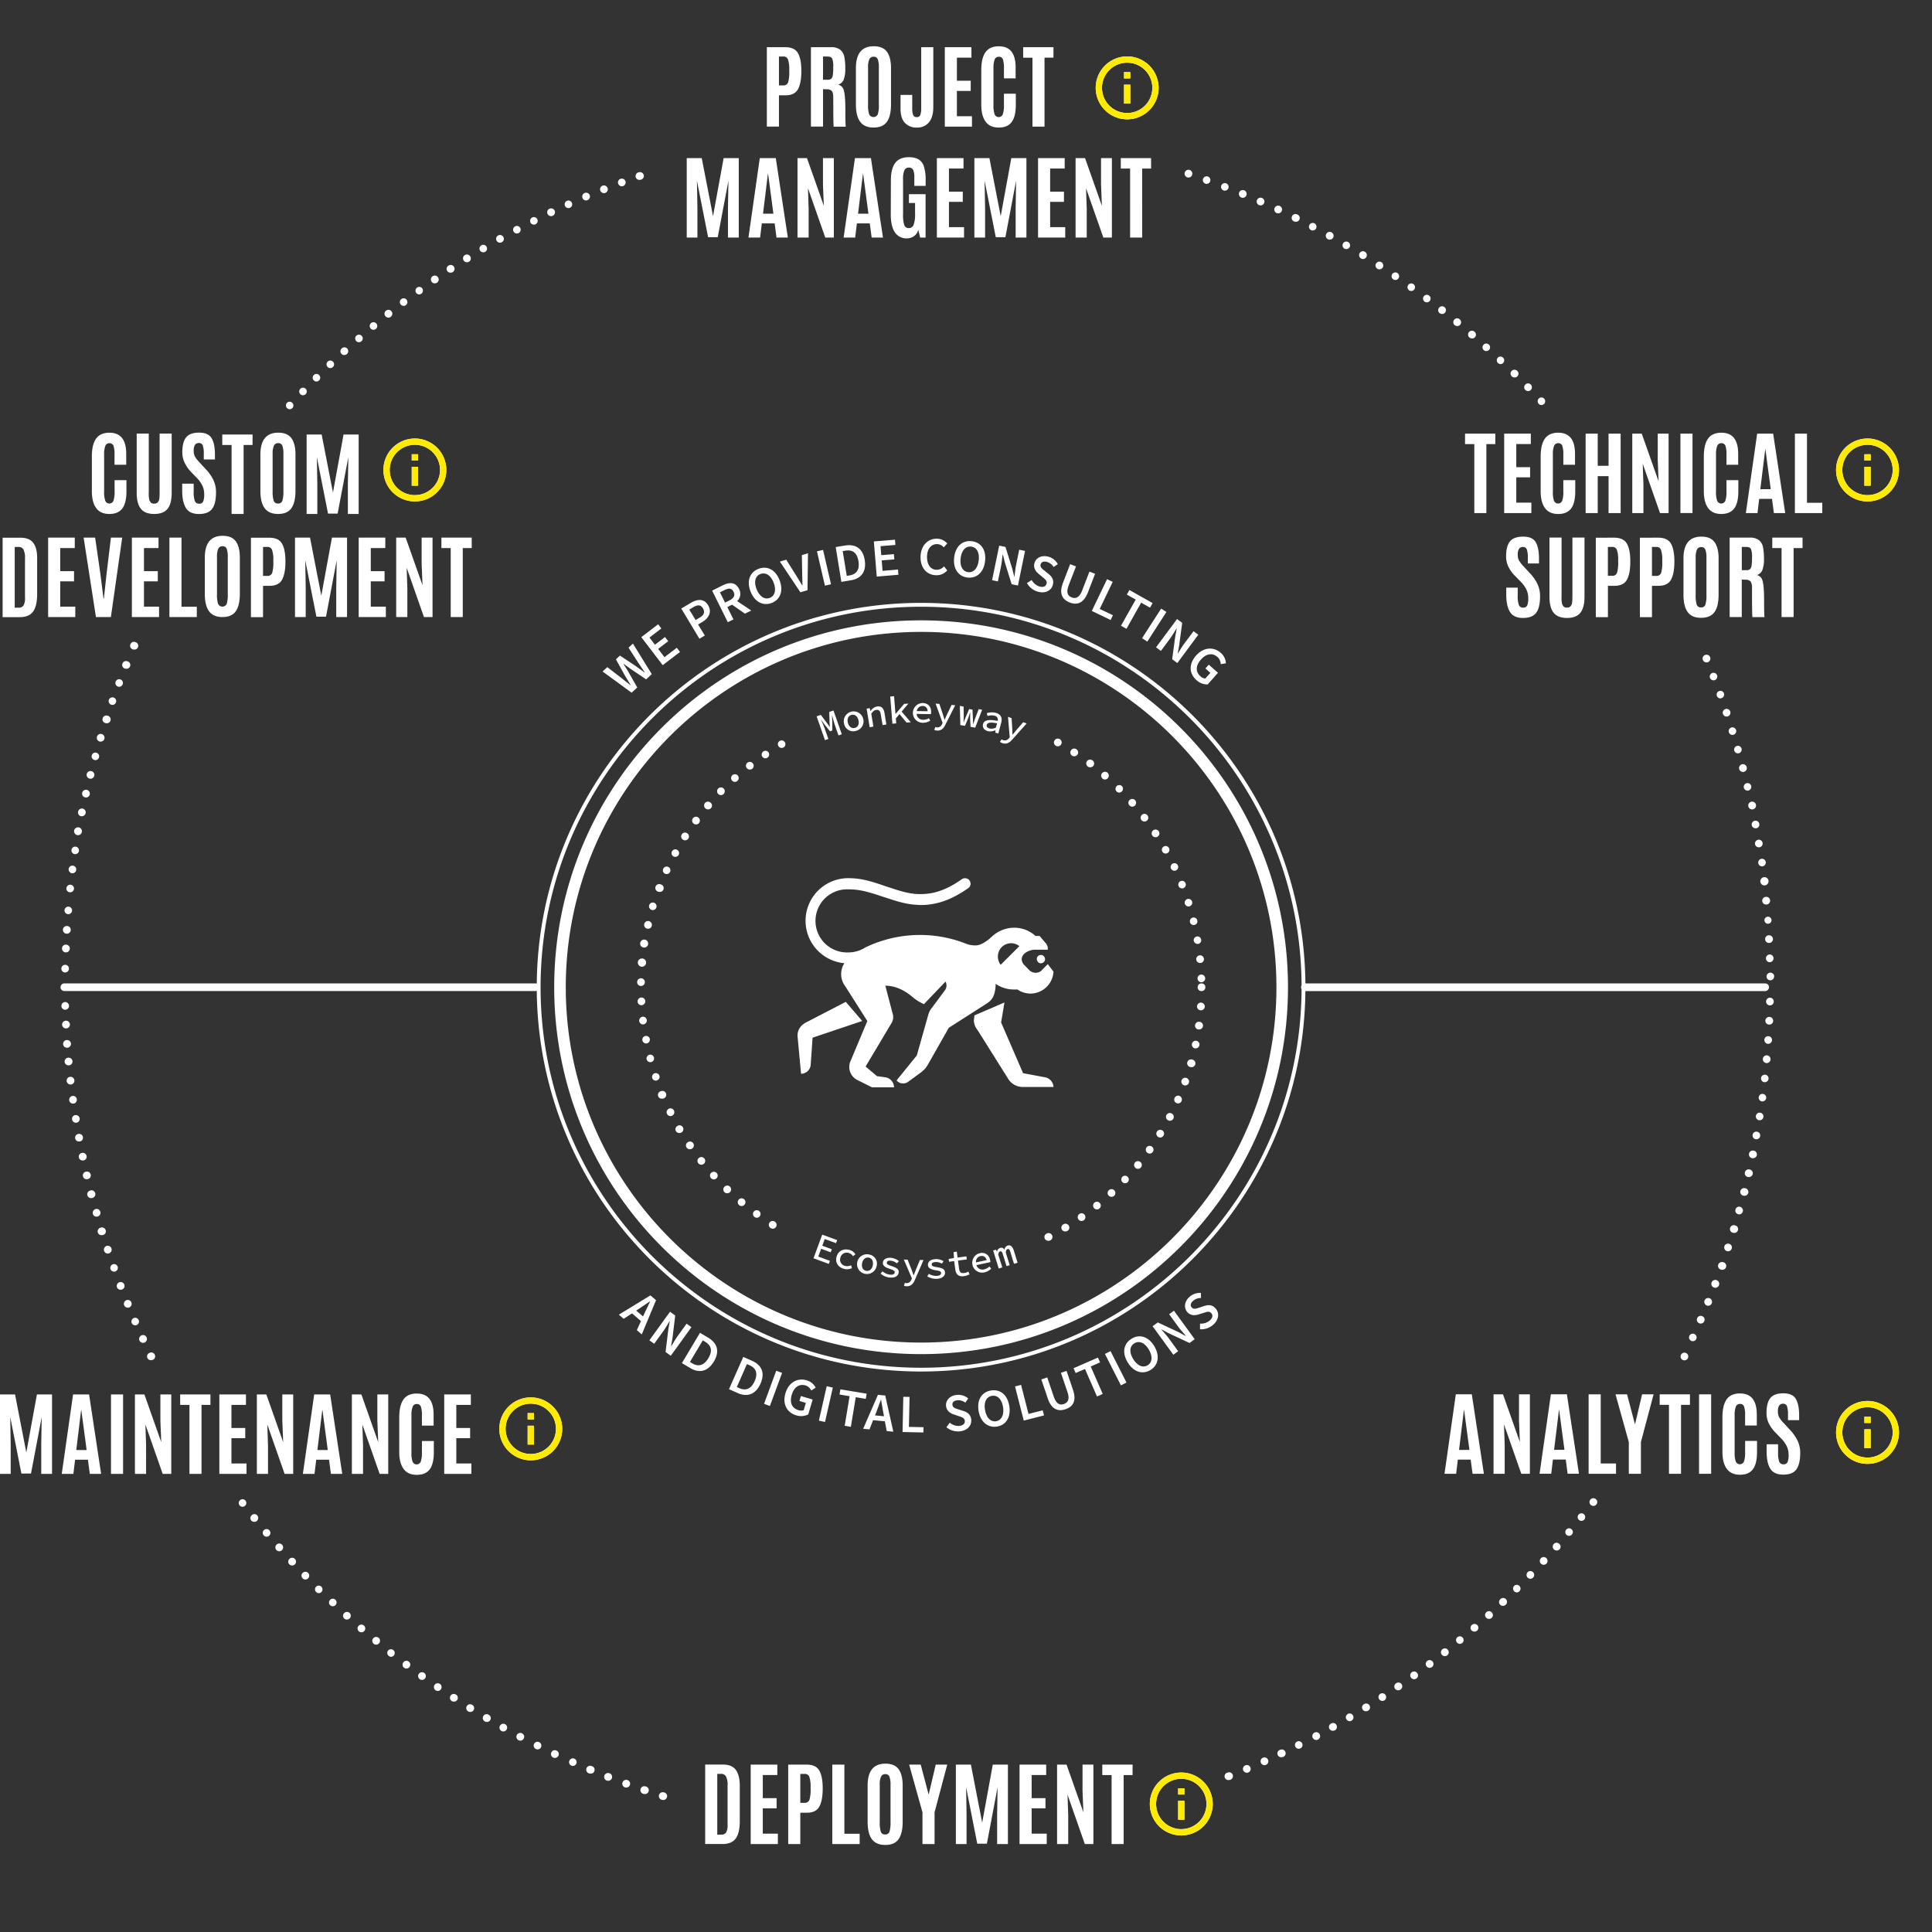 <svg xmlns="http://www.w3.org/2000/svg" viewBox="0 0 1024 1024" xmlns:xlink="http://www.w3.org/1999/xlink" xmlns:v="https://vecta.io/nano"><rect x="0" y="0" width="1024" height="1024" fill="#333333" stroke="none"/><defs><symbol id="A" ><g fill-rule="evenodd"><path d="M15,8.33h3.33v3.34H15ZM15,15h3.33V25H15ZM16.67,0A16.67,16.67,0,1,0,33.33,16.67,16.68,16.68,0,0,0,16.67,0Zm0,30A13.34,13.34,0,1,1,30,16.67,13.35,13.35,0,0,1,16.67,30Z" fill="#fff"/><path d="M15,8.33h3.33v3.34H15ZM15,15h3.33V25H15ZM16.67,0A16.67,16.67,0,1,0,33.33,16.67,16.68,16.68,0,0,0,16.67,0Zm0,30A13.34,13.34,0,1,1,30,16.67,13.35,13.35,0,0,1,16.67,30Z" fill="#ffea01"/></g></symbol><path id="B" d="M64.92 351.65a2 2 0 0 0 1.9 2.79 2 2 0 0 0 .75-3.92 2 2 0 0 0-2.65 1.13z"/></defs><g fill="#fff"><path d="M488.2 328.8c-107.4 0-194.46 87.06-194.46 194.46S380.8 717.71 488.2 717.71s194.46-87.06 194.46-194.45S595.59 328.8 488.2 328.8zm0 382.79c-103.85 0-188.33-84.49-188.33-188.33s84.48-188.34 188.33-188.34 188.33 84.49 188.33 188.34-84.48 188.33-188.33 188.33zM32.07 523.26a2 2 0 0 0 2 2h249.8a1.91 1.91 0 0 0 .63-.13c1 111.45 92 201.8 203.7 201.8s202.58-90.24 203.69-201.63h243.56a2.12 2.12 0 0 0 2.12-1.7 2 2 0 0 0-2-2.38H691.89c-1.1-111.4-92-201.68-203.69-201.68s-202.67 90.35-203.7 201.81a1.91 1.91 0 0 0-.63-.13H34.11a2 2 0 0 0-2 2zm657.79 1C689.34 635 599.08 724.93 488.2 724.93c-111.21 0-201.68-90.47-201.68-201.67S377 321.58 488.2 321.58c110.88 0 201.15 90 201.66 200.73a1.81 1.81 0 0 0 0 1.9zM35.53 490.8a2.044 2.044 0 0 0-.27 4.08h.14a2.041 2.041 0 0 0 .13-4.08zm3.67-19.63a2 2 0 0 0-1.82-2.25 2.013 2.013 0 0 0-.45 4 1 1 0 0 0 .23 0 2 2 0 0 0 2.04-1.75zm-4.61 40.19a2.04 2.04 0 1 0-.08 4.08h0a2.04 2.04 0 0 0 0-4.08zm3.61-28.68a2 2 0 1 0-2.2 1.85h.18a2 2 0 0 0 2.02-1.85zm2.2-21.6a2.017 2.017 0 0 0-4-.53 2.06 2.06 0 0 0 1.76 2.29h.26a2 2 0 0 0 1.98-1.76zm4.72-38.46a1.63 1.63 0 0 0 .45.07 2.05 2.05 0 1 0-2-2.5 2 2 0 0 0 1.55 2.43zM43 432.63a3 3 0 0 0 .41 0 2.06 2.06 0 0 0 .4-4.07 2.08 2.08 0 0 0-2.41 1.62 2.05 2.05 0 0 0 1.6 2.45zm-1.84 10.02a2.21 2.21 0 0 0 .37 0 2.08 2.08 0 1 0-.37 0zM913.28 669a2.045 2.045 0 0 0-1.35 3.86 2.08 2.08 0 0 0 .68.12 2.028 2.028 0 0 0 .67-4zM35 500.66a2 2 0 0 0-2.12 2 2 2 0 0 0 1.94 2.12h.1a2.04 2.04 0 0 0 .08-4.08zM39.89 591a2 2 0 0 0-1.67 2.35 2 2 0 0 0 2 1.72 2 2 0 0 0 .33 0 2.027 2.027 0 1 0-.66-4zm3.62 20.06a2.012 2.012 0 0 0 .43 4 3 3 0 0 0 .4 0 2.043 2.043 0 0 0-.83-4zm2.14 9.94a2.014 2.014 0 0 0 .47 4 1.74 1.74 0 0 0 .45-.06 2.023 2.023 0 0 0-.92-3.94zm26.8 81.29a2 2 0 1 0-.81.16 1.89 1.89 0 0 0 .81-.16zM62.39 363.85a1.89 1.89 0 0 0 .71.15 2 2 0 1 0-.71-.15zM41.59 601a2.009 2.009 0 0 0 .37 4 2.17 2.17 0 0 0 .36 0 2.033 2.033 0 1 0-.73-4zm876.25 60.83a2.044 2.044 0 0 0-3.88-1.29h0a2.07 2.07 0 0 0 1.3 2.58 2.37 2.37 0 0 0 .64.1 2.08 2.08 0 0 0 1.94-1.39zM41.85 451a2 2 0 1 0-2.32 1.71h.3a2 2 0 0 0 2.02-1.71zm892.78 141.09a2 2 0 0 0-1.69-2.34 2.025 2.025 0 0 0-.63 4 1.51 1.51 0 0 0 .3 0 2 2 0 0 0 2.02-1.66zM38.44 580.87a2.06 2.06 0 0 0-1.75 2.31 2 2 0 0 0 2 1.75 1.46 1.46 0 0 0 .29 0 2 2 0 0 0 1.73-2.29 2 2 0 0 0-2.27-1.77zm10.76 62.48a2 2 0 0 0 2 1.49 2.52 2.52 0 0 0 .55-.08 2 2 0 0 0 1.43-2.51 2.045 2.045 0 1 0-3.94 1.1zM48 631a2.016 2.016 0 0 0 .51 4 2.24 2.24 0 0 0 .51-.07 2.062 2.062 0 0 0-1-4zm874.37 8.64a2 2 0 0 0-2.53 1.43 2.06 2.06 0 0 0 1.42 2.51 2.71 2.71 0 0 0 .55.08 2.05 2.05 0 0 0 .56-4zM678.55 927.43a2 2 0 0 0 .88 3.9 2.21 2.21 0 0 0 .85-.21 2.038 2.038 0 0 0-1.73-3.69zm9.1-4.43a2 2 0 0 0 .92 3.86 2 2 0 1 0-.92-3.86zm-18.31 8.65a2 2 0 0 0-1 2.7 2 2 0 0 0 1.86 1.22 2.15 2.15 0 0 0 .84-.18 2.05 2.05 0 0 0-1.68-3.74zM896.4 710.68a2.21 2.21 0 0 0 .86.18 2 2 0 1 0-.86-.18zM660.05 935.67a2.06 2.06 0 0 0-1.1 2.68 2.11 2.11 0 0 0 2.68 1.1 2.048 2.048 0 0 0-1.58-3.78zm277.32-363.91h0a2 2 0 1 0-2.26 1.82h.22a2 2 0 0 0 2.04-1.82zm1.84-20.41a2.034 2.034 0 1 0-2.17 1.9.27.27 0 0 0 .13 0 2.07 2.07 0 0 0 2.04-1.9zM650.68 939.49a2.004 2.004 0 0 0 .74 3.94 2.48 2.48 0 0 0 .75-.14 2.041 2.041 0 1 0-1.49-3.8zM153.62 216.92a2 2 0 1 0-1.51-3.43 2.05 2.05 0 0 0 .12 2.9 2.11 2.11 0 0 0 1.39.53zm784.79 344.66a2.06 2.06 0 0 0-1.86-2.23 2.053 2.053 0 0 0-.36 4.09h.2a2 2 0 0 0 2.02-1.86zM48.43 408.72a2.037 2.037 0 1 0-.96 3.96 2.16 2.16 0 0 0 .51.06 2.07 2.07 0 0 0 2-1.53 2.09 2.09 0 0 0-1.55-2.49zM936.13 582a2 2 0 1 0-2.31 1.76h.28a2.07 2.07 0 0 0 2.03-1.76zM50.51 402.88a2 2 0 1 0-.51-.08 1.71 1.71 0 0 0 .51.08zm2.82-9.82a2.06 2.06 0 0 0 2-1.45 2.09 2.09 0 0 0-1.37-2.55 2.06 2.06 0 0 0-2.55 1.39 2 2 0 0 0 1.32 2.55 2.06 2.06 0 0 0 .6.06zm3.02-9.73a2.025 2.025 0 0 0 .63-4 2 2 0 0 0-2.55 1.3h0a2 2 0 0 0 1.32 2.58 2.23 2.23 0 0 0 .6.12z"/><use xlink:href="#B"/><use xlink:href="#B" x="4.21" y="-10.17"/><path d="M59.63 373.61a2 2 0 1 0-.67-.1 2.59 2.59 0 0 0 .67.1zm-.57 288.05a2.052 2.052 0 0 0-3.88 1.34 2.06 2.06 0 0 0 1.94 1.41 2.37 2.37 0 0 0 .64-.1 2.05 2.05 0 0 0 1.3-2.65zm101.38 171.99a2 2 0 0 0-.05 2.88 2 2 0 0 0 1.47.63 2.11 2.11 0 0 0 1.41-.57 2.04 2.04 0 1 0-2.83-2.94zm.16-624.16a2 2 0 1 0-1.41-.58 2 2 0 0 0 1.41.58zM56 652a2.07 2.07 0 0 0-2.55-1.35 2.022 2.022 0 0 0 .59 4 2.09 2.09 0 0 0 .59-.08A2 2 0 0 0 56 652zm118.91 196a2 2 0 1 0 2.88-.08 2 2 0 0 0-2.88.08zm-7.33-7.06a2 2 0 0 0 0 2.87 2.1 2.1 0 0 0 1.45.6 2 2 0 1 0-1.47-3.47zm14.8 14.06a2 2 0 0 0 1.51 3.39 2 2 0 0 0 1.51-.68 2.021 2.021 0 1 0-3-2.71zM222 887.15a2.06 2.06 0 0 0 .47 2.86h0a2.09 2.09 0 0 0 1.19.37 2 2 0 0 0 1.65-.86 2 2 0 0 0-.47-2.84 2.06 2.06 0 0 0-2.84.47zm-8.22-6.08a2.07 2.07 0 0 0 .4 2.88 2.16 2.16 0 0 0 1.23.41 2.07 2.07 0 0 0 1.63-.82 2.045 2.045 0 0 0-3.26-2.47zm-15.99-12.68a2 2 0 0 0 .27 2.86h0a2 2 0 0 0 1.28.45 2.07 2.07 0 0 0 1.6-.74 2.033 2.033 0 1 0-3.15-2.57zm7.92 6.43a2 2 0 0 0 .35 2.86 1.94 1.94 0 0 0 1.24.45 2 2 0 1 0-1.59-3.31zm-12.84-13.27a2.043 2.043 0 0 0-2.65 3.11 2.1 2.1 0 0 0 1.33.49 2.06 2.06 0 0 0 1.55-.72 2 2 0 0 0-.23-2.86zM140 810.89a2 2 0 0 0-.24 2.88 2.07 2.07 0 0 0 1.55.71 2 2 0 0 0 1.32-.49 2.033 2.033 0 0 0-2.63-3.1zM65.86 680.81a2.05 2.05 0 0 0-2.63-1.18 2.09 2.09 0 0 0-1.23 2.65h0a2 2 0 0 0 2 1.31 1.78 1.78 0 0 0 .72-.14 2 2 0 0 0 1.14-2.64zm64.24 114.54a2 2 0 1 0-1.61 3.27 1.93 1.93 0 0 0 1.24-.41 2 2 0 0 0 .37-2.88zM69.6 690.26a2.045 2.045 0 1 0-1.9 2.82 2 2 0 0 0 1.9-2.82zm855.32-60.48a2.032 2.032 0 1 0-1 3.94 2.29 2.29 0 0 0 .51.06 2.015 2.015 0 0 0 .49-4zM75.8 711.74a2.21 2.21 0 0 0 .86-.18 2.07 2.07 0 1 0-.86.18zm154.53 181.31a2.05 2.05 0 0 0 .55 2.84 2.16 2.16 0 0 0 1.15.35 2 2 0 0 0 1.67-.9 2.037 2.037 0 0 0-3.37-2.29zM61.12 673.89a2 2 0 1 0-.69.11 2.2 2.2 0 0 0 .69-.11zm85.52 144.73a2.05 2.05 0 0 0 1.36 3.58 2.08 2.08 0 0 0 1.37-.51 2.06 2.06 0 0 0 .16-2.9 2 2 0 0 0-2.89-.17zM133.53 803a2 2 0 0 0 1.29 3.61 2 2 0 0 0 1.28-.45 2.07 2.07 0 0 0 .31-2.88 2 2 0 0 0-2.88-.28zm19.92 23.22a2 2 0 0 0-.12 2.88 2.12 2.12 0 0 0 1.51.65 2.07 2.07 0 0 0 1.39-.55 2.045 2.045 0 0 0-2.78-3zm-73.28-105.3a2.16 2.16 0 0 0 .9-.2 2.044 2.044 0 1 0-1.8-3.67 2 2 0 0 0 .9 3.87zm252.39 222.55a2.055 2.055 0 0 0-1.41 3.86 2.27 2.27 0 0 0 .72.12 2.05 2.05 0 0 0 .69-4zm19.31 6.53a2.043 2.043 0 1 0-1.22 3.9 2.16 2.16 0 0 0 .61.1 2.023 2.023 0 0 0 .61-4zm581.05-347.8a2.033 2.033 0 1 0-2.35 1.63 2.46 2.46 0 0 0 .37 0 2 2 0 0 0 1.98-1.63zM34.87 541a2.041 2.041 0 0 0 .1 4.08h.11a2.043 2.043 0 1 0-.21-4.08zm.55 10.24a2.041 2.041 0 0 0 .15 4.08h.14a2.045 2.045 0 1 0-.29-4.08zm306.76 395.62a2.048 2.048 0 1 0-1.31 3.88h0a1.87 1.87 0 0 0 .65.12 2.027 2.027 0 0 0 .66-4zm587.21-337.01a2.042 2.042 0 0 0-.82 4 2.59 2.59 0 0 0 .41 0 2.01 2.01 0 0 0 .41-4zm-2.12 9.99a2.05 2.05 0 1 0-.9 4 1.61 1.61 0 0 0 .45 0 2.013 2.013 0 0 0 .45-4zM37.2 570.74a2.039 2.039 0 0 0 .24 4.07h.23a2.049 2.049 0 0 0-.47-4.07zm-1-10.14a2.032 2.032 0 0 0 .18 4.06h.19a2.038 2.038 0 1 0-.37-4.06zm258.74 367.24a2 2 0 0 0-2.72 1 2.06 2.06 0 0 0 1 2.72 2.35 2.35 0 0 0 .88.18 2 2 0 0 0 1.84-1.16 2 2 0 0 0-1-2.74zM259 908.83a2.044 2.044 0 1 0-2.06 3.53 2.25 2.25 0 0 0 1 .29 2 2 0 0 0 1-3.82zm8.79 5.06a2.05 2.05 0 1 0-2 3.58h0a2.042 2.042 0 0 0 2-3.56zm8.94 4.84a2.04 2.04 0 1 0-1.9 3.61 2 2 0 0 0 .94.25 2.07 2.07 0 0 0 1.82-1.1 2 2 0 0 0-.86-2.76zM323 939.88a2.05 2.05 0 1 0-1.49 3.82 1.89 1.89 0 0 0 .73.14 2.05 2.05 0 0 0 .76-4zm-72.77-36.29a2.034 2.034 0 1 0-2.14 3.46 2 2 0 0 0 1.06.31 2 2 0 0 0 1.08-3.77zm-8.59-5.44a2.037 2.037 0 0 0-2.23 3.41 2 2 0 0 0 1.11.33 2 2 0 0 0 1.12-3.74zm62.57 33.91a2 2 0 1 0-.82 3.9 2 2 0 0 0 .82-3.9zm-18.42-8.68A2.019 2.019 0 0 0 284 927a2.18 2.18 0 0 0 .92.22 2 2 0 0 0 1.83-1.14 2.07 2.07 0 0 0-.96-2.7zm27.79 12.7a2.047 2.047 0 1 0-1.57 3.78 2 2 0 0 0 .77.14 2 2 0 0 0 .8-3.92zM34.55 531.09a2.06 2.06 0 0 0-2 2.1 2 2 0 0 0 2 2h0a2.046 2.046 0 1 0-.1-4.09zM265 128.63a1.86 1.86 0 0 0 1-.27 2 2 0 0 0 .78-2.77 2.037 2.037 0 1 0-3.55 2 2 2 0 0 0 1.77 1.04zm544.91 78.65a2 2 0 0 0 1.43-.57 2.07 2.07 0 0 0 0-2.9 2.036 2.036 0 1 0-2.88 2.88 2 2 0 0 0 1.45.59zm-7.19-7.22a2 2 0 0 0 1.43-3.5 2.07 2.07 0 0 0-2.9 0 2 2 0 0 0 0 2.88 2 2 0 0 0 1.47.62zm-16.27-14.48a2 2 0 1 0-.14-2.88 2 2 0 0 0 .14 2.88zm7.55 6.86a2 2 0 0 0 1.39.55 2 2 0 1 0-1.5-3.45 2.06 2.06 0 0 0 .09 2.9zm23 22.23a2 2 0 1 0-1.49-.65 2.07 2.07 0 0 0 1.49.65zm-85.42 683.1a2 2 0 0 0-.61 2.83 2.09 2.09 0 0 0 2.84.6 2.046 2.046 0 0 0-2.23-3.43zm204.57-418.36h.2a2.039 2.039 0 1 0-.39-4.06 2.032 2.032 0 0 0 .19 4.06zm.85 10.19a.47.47 0 0 0 .15 0 1.87 1.87 0 1 0-.15 0zm-1.94-20.33h.25a2.18 2.18 0 1 0-.25 0zM748.32 886.32a2 2 0 0 0-.47 2.85 2 2 0 0 0 1.66.84 2 2 0 0 0 1.65-3.23 2 2 0 0 0-2.84-.46zm30.5-707.43a2.1 2.1 0 0 0 1.33.49 2 2 0 0 0 1.32-3.6 2.035 2.035 0 0 0-2.65 3.09zM740 892.15a2 2 0 0 0 1.15 3.72 2.12 2.12 0 0 0 1.16-.37 2.035 2.035 0 1 0-2.31-3.35zm16.49-11.84a2.05 2.05 0 0 0 1.24 3.68 2.09 2.09 0 0 0 1.23-.41 2.049 2.049 0 0 0-2.47-3.27zM721.36 137a2 2 0 0 0 2.79-.71 2.06 2.06 0 0 0-.67-2.82 2 2 0 0 0-2.8.67 2.06 2.06 0 0 0 .68 2.86zm-8.74-5.21a2 2 0 1 0-.76-2.79 2 2 0 0 0 .76 2.79zm59.69 41.01a2 2 0 0 0 1.3-3.61 2 2 0 0 0-2.87.29 2.06 2.06 0 0 0 .28 2.88 2.1 2.1 0 0 0 1.29.44zM730 142.43a2.07 2.07 0 0 0 1.1.33 2.11 2.11 0 0 0 1.74-.92 2.054 2.054 0 0 0-3.45-2.23 2 2 0 0 0 .61 2.82zm-26.22-15.66a2 2 0 0 0 1 .25 2.05 2.05 0 0 0 1-3.84 2.055 2.055 0 1 0-2 3.59zm52.44 33.48a2.07 2.07 0 0 0 1.66-.84 2 2 0 1 0-1.66.84zm6.88 5.75a2.039 2.039 0 1 0 2.49-3.23h0a2.051 2.051 0 0 0-2.53 3.23zm-23.52-17.61a2 2 0 1 0-1.14-.35 2 2 0 0 0 1.14.35zm8.42 5.84a2 2 0 1 0-1.19-.39 2 2 0 0 0 1.19.39zM930.45 439a1 1 0 0 0 .39 0 2 2 0 0 0 1.63-2.36 2.033 2.033 0 0 0-4 .73h0a2 2 0 0 0 1.98 1.63zm-216.1 469.46a2 2 0 0 0-.73 2.8 2.08 2.08 0 0 0 1.75 1 1.9 1.9 0 0 0 1-.29 2.037 2.037 0 0 0-2.07-3.51zM938 505.89a2 2 0 0 0-2 2.1 2 2 0 0 0 2 2h0a2.06 2.06 0 0 0 2-2.1h0a2 2 0 0 0-2-2zM696.65 918.36h0a2 2 0 0 0-.83 2.78 2 2 0 0 0 1.8 1.08 2 2 0 0 0 1-.24 2.05 2.05 0 0 0 .84-2.76 2 2 0 0 0-2.81-.86zM937.51 495.7a2.046 2.046 0 0 0 .11 4.09.15.15 0 0 0 .1 0 2.038 2.038 0 1 0-.21-4.07zm-29.27-135.11a1.71 1.71 0 0 0 .73-.15 2 2 0 1 0-.73.15zM917 650.83a2 2 0 0 0 1.37 2.53 1.87 1.87 0 0 0 .59.1 2.022 2.022 0 0 0 .59-4 2 2 0 0 0-2.55 1.37zM705.56 913.5a2 2 0 0 0 1 3.82 2.33 2.33 0 0 0 1-.24 2.06 2.06 0 0 0 .77-2.8 2 2 0 0 0-2.77-.78zm199.05-221.58a1.94 1.94 0 0 0 .75.16 2.08 2.08 0 0 0 1.9-1.28 2.05 2.05 0 1 0-2.65 1.12zm3.75-9.52a1.78 1.78 0 0 0 .74.15 2.08 2.08 0 1 0-.74-.15zm-6.14 15.19a2.045 2.045 0 0 0-1.61 3.76 1.86 1.86 0 0 0 .79.16 2.07 2.07 0 0 0 1.9-1.22h0a2 2 0 0 0-1.08-2.7z"/><path d="M903.71 347.16a2 2 0 0 0-1.12 2.67 2 2 0 0 0 1.9 1.26 2.17 2.17 0 0 0 .77-.14 2.047 2.047 0 0 0-1.55-3.79zM694.8 121.93a1.92 1.92 0 0 0 1 .23 2 2 0 1 0-.96-.23zm229.02 287.22a2.43 2.43 0 0 0 .51-.06 2.08 2.08 0 0 0 1.47-2.49 2.062 2.062 0 1 0-1.98 2.55zm4.65 19.85a2.59 2.59 0 0 0 .41 0 2.06 2.06 0 1 0-.41 0zm-16.68-58.86a2.15 2.15 0 0 0 .7-.12 2 2 0 0 0 1.22-2.59h0a2 2 0 1 0-1.94 2.73zm20.44 78.94a1.75 1.75 0 0 0 .32 0 2.026 2.026 0 1 0-2.34-1.66 2 2 0 0 0 2.02 1.66zm1.53 10.08h.28a2 2 0 1 0-.28 0zm-7.51-40.11a1.7 1.7 0 0 0 .46-.06 2 2 0 1 0-.46.06zm-11.11-39.25a2 2 0 0 0 .63-.11 2.038 2.038 0 1 0-1.28-3.87 2 2 0 0 0-1.29 2.57 2.07 2.07 0 0 0 1.94 1.41zm6 19.49a1.7 1.7 0 0 0 .55-.08 2 2 0 1 0-.55.08zM723 903.22h0a2 2 0 0 0 1.06 3.77 2.12 2.12 0 0 0 1.08-.3 2.044 2.044 0 1 0-2.16-3.47zm195.24-513.71a2.23 2.23 0 0 0 .62-.1 2 2 0 1 0-.62.1zm22.14 127.97a2.041 2.041 0 0 0-4.08.1 2 2 0 0 0 2 2h0a2 2 0 0 0 2-2.1zM283 119.06a2.11 2.11 0 0 0 .91-.23 2 2 0 1 0-.91.23zm-9.07 4.69a1.94 1.94 0 0 0 1-.25 2 2 0 1 0-1 .25zm18.17-9.19a2 2 0 0 0 .88-.2 2.06 2.06 0 1 0-.88.2zm-35.9 19.17a2.15 2.15 0 0 0 1-.28 2 2 0 1 0-2.8-.72 2.09 2.09 0 0 0 1.8 1zm681.93 395.06a2.046 2.046 0 0 0-.11 4.09h.07a2.045 2.045 0 0 0 0-4.09zM310.64 106.24a2 2 0 0 0 .79-.17 2.07 2.07 0 0 0 1.11-2.67 2.05 2.05 0 1 0-1.9 2.84zm9.43-3.86a1.74 1.74 0 0 0 .73-.15 2 2 0 0 0 1.2-2.63 2.041 2.041 0 1 0-3.8 1.49 2.08 2.08 0 0 0 1.87 1.29zm9.51-3.64a2.3 2.3 0 0 0 .72-.14 2.036 2.036 0 1 0-2.64-1.2 2.09 2.09 0 0 0 1.92 1.34zm-28.25 11.56a2 2 0 1 0-1.88-1.19 2.07 2.07 0 0 0 1.88 1.19zM247.48 139a2 2 0 0 0 1.73-3.12 2.044 2.044 0 1 0-3.47 2.16 2.08 2.08 0 0 0 1.74.96zm-57.3 42.38a2 2 0 0 0 1.53-3.37 2 2 0 1 0-1.53 3.37zm-7.64 6.77a2 2 0 0 0 1.37-.53 2.028 2.028 0 0 0-2.73-3 2 2 0 0 0 1.36 3.55zm15.4-13.37a2.08 2.08 0 0 0 1.3-.46 2 2 0 1 0-1.3.46zM339.2 95.29a2 2 0 0 0 .67-.1 2.05 2.05 0 0 0 1.27-2.59 2.08 2.08 0 0 0-2.62-1.27 2.029 2.029 0 0 0 .68 4zM175.07 195.1a2 2 0 1 0-1.47-.64 2 2 0 0 0 1.47.64zm716.07 522.67a2.035 2.035 0 0 0 3.28 2.41 2.035 2.035 0 0 0-3.28-2.41zM213.92 162.11a1.91 1.91 0 0 0 1.22-.41 2 2 0 1 0-1.22.41zm-8.06 6.24a2.1 2.1 0 0 0 1.26-.42 2.07 2.07 0 1 0-1.26.42zm24.59-18.16a2.21 2.21 0 0 0 1.15-.35 2.06 2.06 0 1 0-1.15.35zm-8.35 5.87a2.22 2.22 0 0 0 1.21-.38 2.06 2.06 0 0 0 .47-2.86 2 2 0 1 0-1.68 3.24zm16.8-11.55a1.91 1.91 0 0 0 1.13-.35 2.043 2.043 0 0 0-2.25-3.41 2 2 0 0 0 1.12 3.76zm525.63 729.62a2 2 0 0 0-.35 2.86 2.055 2.055 0 1 0 .35-2.86zm38.03-33.6a2.05 2.05 0 0 0 0 2.9 2.13 2.13 0 0 0 1.44.57 2 2 0 1 0-1.43-3.49zm-30.13 27.23a2 2 0 1 0 2.88.27 2 2 0 0 0-2.88-.27zm7.76-6.55a2 2 0 0 0 1.34 3.57 2.1 2.1 0 0 0 1.33-.49 2.038 2.038 0 1 0-2.67-3.08zm7.61-6.72a2 2 0 0 0-.14 2.88 2 2 0 0 0 1.51.67 2 2 0 0 0 1.51-3.41 2 2 0 0 0-2.88-.14zm7.45-6.9a2 2 0 0 0 1.41 3.53 2 2 0 0 0 1.41-.57 2.059 2.059 0 1 0-2.82-3zM629.27 94h0a2.36 2.36 0 0 0 .63.1 2 2 0 0 0 1.94-1.41 2.043 2.043 0 1 0-3.88-1.28 2.08 2.08 0 0 0 1.31 2.59zm47.3 18.89a1.84 1.84 0 0 0 .86.2 2.05 2.05 0 1 0-.86-.2zm-28.11-11.98a1.89 1.89 0 0 0 .73.14 2 2 0 1 0-.73-.14zm37.27 16.41a2.13 2.13 0 0 0 .9.2 2 2 0 0 0 .92-3.87 2 2 0 0 0-2.73.93 2.07 2.07 0 0 0 .91 2.74zm-27.82-12.64h0a2.051 2.051 0 0 0 1.57-3.79h0a2.051 2.051 0 1 0-1.57 3.79zm9.37 4.01a2.12 2.12 0 0 0 .84.18 2.05 2.05 0 1 0-.84-.18zm-28.37-11.33a2.06 2.06 0 0 0 .69.1 2 2 0 1 0-.69-.1zM809.7 833.3a2.06 2.06 0 0 0 0 2.9 2.13 2.13 0 0 0 1.43.57 2 2 0 0 0 1.46-.63 2.044 2.044 0 0 0-2.94-2.84zm26.91-30.44a2 2 0 1 0 2.88-.3 2 2 0 0 0-2.88.3zM167.76 202.2a2 2 0 1 0-1.45-.59 2 2 0 0 0 1.45.59zM842.9 794.88a2 2 0 0 0 .38 2.86 2 2 0 0 0 1.23.43 2.11 2.11 0 0 0 1.63-.8 2.043 2.043 0 0 0-3.24-2.49zm-12.76 15.82a2 2 0 0 0 .24 2.88 2 2 0 1 0-.24-2.88zM937.82 539a2.032 2.032 0 1 0-.16 4.06.12.12 0 0 0 .08 0 2.04 2.04 0 0 0 .08-4.08zM816.69 825.93a2 2 0 0 0 .1 2.88 2.06 2.06 0 0 0 1.39.55 2.08 2.08 0 0 0 1.51-.65 2.06 2.06 0 0 0-.13-2.9 2 2 0 0 0-2.87.12zm6.82-7.55a2.05 2.05 0 0 0 .16 2.9 2.17 2.17 0 0 0 1.34.51 2 2 0 0 0 1.37-3.57 2 2 0 0 0-2.87.16zM334.28 363.13l-.08.07-4.73-3.76-7.59-5.85-2.51 2.31 15.4 11.24 3-2.74-5-8.78-2.3-3.73.09-.08q1.71 1.32 3.52 2.61l8.38 5.66 3-2.78-10-16.18-2.34 2.15 5.21 8.05 3.38 5-.09.08-4.95-3.56-8.09-5.38-2.12 2 4.71 8.51 3.11 5.16zm16.97-10.58l9.17-7-1.7-2.22-6.53 4.99-3.36-4.39 5.34-4.09-1.69-2.21-5.34 4.08-2.91-3.81 6.31-4.81-1.7-2.22-8.94 6.83 11.35 14.85zm22.32-15.71L370 331l2.3-1.38c3.45-2.07 5.13-5.28 3-8.85s-5.6-3.36-9.16-1.23l-5.05 3 9.62 16zm-8.25-13.75l2-1.18c2.38-1.43 4-1.5 5.23.49s.61 3.6-1.78 5l-2.07 1.24zm17.76-12.85l-5.64 2.8 8.31 16.74 3-1.47-3.25-6.54 2.5-1.27 6.85 4.75 3.34-1.65-7.49-5a5.27 5.27 0 0 0 1-6.45c-1.85-3.74-5.14-3.64-8.62-1.91zm1.21 9.15l-2.71-5.45 2.37-1.17c2.29-1.14 3.87-1.1 4.83.83s.17 3.48-2.13 4.61zM402 301.51c-4.54 1.77-6.39 6.32-4.2 11.95s6.69 7.87 11.23 6.11 6.33-6.45 4.14-12.09-6.62-7.73-11.17-5.97zm6 15.38c-2.73 1.06-5.48-.75-7-4.66s-.68-7 2.06-8 5.43.61 6.95 4.52.73 7.07-2.01 8.14zm20-4.08l.25-19.57-3.25 1 .18 9.75.14 6.3h-.11l-3.3-5.37-5.18-8.27-3.37 1 10.87 16.28zm5.003-20.601l3.235-.749 4.214 18.209-3.235.749zm14.847-3.059l-4.91.81 3 18.44 5.09-.84c5.48-.9 8.29-4.64 7.29-10.74s-4.82-8.6-10.47-7.67zm2.39 15.85l-1.43.23-2.17-13.14 1.44-.23c3.71-.61 6.16 1 6.91 5.53s-.99 6.97-4.75 7.61zm24.12-18.95l-11.2.93 1.54 18.62 11.49-.96-.23-2.77-8.18.68-.46-5.52 6.69-.55-.23-2.78-6.69.55-.4-4.77 7.9-.65-.23-2.78z"/><path d="M496.72 288.39a4.93 4.93 0 0 1 3.5 1.72l1.83-2.08a7.43 7.43 0 0 0-5.32-2.51c-4.73-.14-8.66 3.39-8.82 9.5s3.46 9.73 8.15 9.86a7.46 7.46 0 0 0 6-2.56l-1.71-2.13a5.22 5.22 0 0 1-4 1.81c-3.13-.09-5.07-2.72-5-7s2.33-6.69 5.37-6.61zm18.28-1.54c-4.84-.54-8.59 2.63-9.27 8.64s2.27 10.08 7.11 10.62 8.61-2.77 9.28-8.78-2.27-9.94-7.12-10.48zm3.73 10.1c-.46 4.17-2.65 6.63-5.57 6.3s-4.51-3.21-4-7.38 2.64-6.48 5.56-6.16 4.49 3.07 4.02 7.29zm18.97 8.7h-.12l-1.08-4.3-3.58-11.46-3.33-.69-3.77 18.31 3.09.64 1.65-8c.42-2 .61-4.3.86-6.27h.11l1.09 4.29 3.57 11.48 3.34.68L543.3 292l-3.1-.64-1.63 8c-.42 2-.64 4.37-.87 6.29zm17.3-7.79a6 6 0 0 1 3.44 2.67l2.22-1.53a8.2 8.2 0 0 0-4.85-3.91c-3.5-1-6.67.43-7.5 3.29-.77 2.62.68 4.56 2.23 5.81l2.13 1.79c1.43 1.17 2.45 2 2 3.45s-1.79 2-3.81 1.4a7.41 7.41 0 0 1-4.07-3.41l-2.49 1.63a9.61 9.61 0 0 0 5.69 4.52c4 1.18 7.14-.53 8-3.44.76-2.6-.34-4.38-2.21-5.9l-2.12-1.72c-1.31-1-2.52-2-2.11-3.37s1.73-1.78 3.45-1.28zm12 21.48c4 1.55 7.44.29 9.65-5.43l3.78-9.79-3-1.15-3.86 10c-1.47 3.8-3.42 4.48-5.55 3.66s-3-2.61-1.59-6.41l3.87-10-3.1-1.2-3.77 9.8c-2.21 5.72-.49 8.96 3.57 10.52zm19.77-12.37l-8.09 16.85 9.99 4.79 1.2-2.51-6.99-3.36 6.88-14.34-2.99-1.43zm10.48 8.18l4.7 2.65-7.8 13.85 2.89 1.63 7.8-13.85 4.7 2.64 1.37-2.43-12.29-6.91-1.37 2.42zm8.062 23.128l10.127-15.708 2.782 1.794-10.127 15.708zM615.31 345l4.87-6.57c1.24-1.68 2.36-3.64 3.41-5.33l.09.07-.81 4.34-1.59 11.91 2.73 2 11.12-15-2.53-1.87-4.83 6.45c-1.24 1.67-2.44 3.73-3.46 5.37l-.09-.06.78-4.31 1.59-11.89-2.74-2-11.12 15zm18.63 2.47c-4.11 4.63-3.57 9.7.2 13a8.47 8.47 0 0 0 5.94 2.3l5.47-6.17-4.86-4.31-1.81 2 2.64 2.34-2.68 3a4.19 4.19 0 0 1-2.54-1.15c-2.81-2.49-2.57-5.74.26-8.94s6.16-3.58 8.64-1.38A5.08 5.08 0 0 1 647 352l2.74-.43A7.7 7.7 0 0 0 647 346c-3.69-3.25-9-3.11-13.06 1.47zm-293.79 359.8l7.57-18.15-3-2.53L328 696.8l2.57 2.2 4.41-2.89 4.75 4.09-2.2 4.79zm-2.95-12.64l2-1.3 5.27-3.59.09.07-2.74 5.78-1 2.15zm26.71 6.95l-4.75 6.59c-1.22 1.68-2.39 3.76-3.39 5.42l-.09-.07.76-4.37 1.44-11.91-2.76-2-10.94 15.16 2.56 1.84 4.79-6.63c1.22-1.69 2.33-3.67 3.35-5.37l.1.07-.76 4.35-1.45 11.93 2.76 2 10.94-15.16zm14.48 20.02c3.17-5.31 1.84-9.7-3.07-12.63l-4.32-2.55-9.57 16.05 4.43 2.64c4.8 2.89 9.36 1.8 12.53-3.51zm-11.46 1l-1.25-.74 6.82-11.44 1.25.75c3.23 1.92 4.07 4.74 1.71 8.68s-5.3 4.68-8.53 2.75zm36.15 10.77c2.51-5.66.67-9.85-4.57-12.17l-4.56-2-7.57 17.1 4.71 2.09c5.08 2.22 9.48.61 11.99-5.02zM400 732c-1.87 4.2-4.71 5.28-8.15 3.75l-1.32-.59 5.36-12.16 1.33.58c3.44 1.51 4.61 4.2 2.78 8.42zm4.96 12.054l6.46-17.538 3.106 1.144-6.46 17.538zm23.43 5.626l2.33-7.9-6.22-1.84-.77 2.61 3.37 1-1.1 3.86a4.19 4.19 0 0 1-2.79 0c-3.6-1.06-4.76-4.1-3.55-8.19s4.06-5.86 7.24-4.92a5.05 5.05 0 0 1 3.1 2.7l2.31-1.54a7.66 7.66 0 0 0-4.75-3.87c-4.77-1.41-9.51 1-11.25 6.84s.88 10.3 5.72 11.73a8.48 8.48 0 0 0 6.36-.48zm5.642 3.279l4.137-18.237 3.238.734-4.137 18.237zm16.938 3.281l2.6-15.69 5.32.88.46-2.75-13.92-2.3-.46 2.75 5.33.88-2.6 15.68 3.27.55zm11.78-3.52l6.24.59 1 5.18 3.49.33-4.29-19.17-3.87-.37-7.83 18 3.37.32zm4.1-10.7h.15l1.1 6.29.43 2.34-4.75-.46.87-2.2 2.2-5.99zm11.92-1.7l-.4 18.68 11.07.24.06-2.79-7.76-.17.35-15.89-3.32-.07zm28.7 1.86a6 6 0 0 1 4.18 1.26l1.52-2.24a8.2 8.2 0 0 0-5.94-1.89c-3.63.31-6.06 2.81-5.81 5.78.23 2.72 2.28 4 4.18 4.62l2.64.89c1.75.58 3 1 3.12 2.5s-.95 2.49-3 2.67a7.35 7.35 0 0 1-5-1.71l-1.73 2.42a9.62 9.62 0 0 0 6.93 2.17c4.18-.36 6.47-3.08 6.22-6.1-.23-2.7-1.89-4-4.19-4.71l-2.6-.84c-1.59-.5-3.06-.92-3.18-2.39s.9-2.28 2.66-2.43zm17.72-5.18c-4.8.82-7.52 4.9-6.5 10.86s5 9 9.76 8.24 7.49-5 6.48-11-4.93-8.89-9.74-8.1zm2.81 16.28c-2.89.49-5.21-1.84-5.92-6s.74-6.95 3.64-7.45 5.19 1.69 5.89 5.83-.75 7.12-3.61 7.62zm25.36-3.08l-.7-2.7-7.52 1.92-3.95-15.4-3.21.82 4.64 18.11 10.74-2.75zm11.39-3.28c4.11-1.4 5.91-4.54 3.94-10.36l-3.38-9.94-3 1 3.46 10.17c1.31 3.86.24 5.63-1.92 6.37s-4-.05-5.33-3.91l-3.45-10.17-3.14 1.06 3.37 9.94c1.96 5.85 5.35 7.23 9.45 5.84zm13.36-22.66l4.95-2.16-1.12-2.56-12.93 5.65 1.11 2.55 4.95-2.15 6.36 14.57 3.04-1.33-6.36-14.57zm7.532-6.639l2.959-1.505 8.471 16.66-2.959 1.505zm26.158-4.101c-3.09-5.18-7.82-6.53-12-4s-5.25 7.29-2.15 12.48 7.9 6.66 12.08 4.16 5.16-7.45 2.07-12.64zm-3.56 10.13c-2.52 1.5-5.53.17-7.68-3.43s-1.82-6.76.71-8.26 5.45-.3 7.6 3.3 1.9 6.88-.63 8.39zm16.3-17.65l-10.88-5.08-2.76 2 11 15.12 2.55-1.86-4.81-6.62c-1.23-1.68-2.77-3.35-4.06-4.85l.09-.07 3.9 2.08 10.89 5.09 2.76-2-11-15.11-2.55 1.86 4.77 6.56c1.23 1.68 2.83 3.44 4.1 4.91l-.09.07zm13.72-13.79l-2.6.84c-1.59.53-3 1.05-4-.06s-.56-2.42.79-3.58a6 6 0 0 1 4.12-1.43l-.08-2.7a8.22 8.22 0 0 0-5.93 2c-2.76 2.38-3.25 5.84-1.31 8.09 1.79 2.07 4.21 1.91 6.1 1.29l2.66-.83c1.75-.56 3-1 4 .19s.7 2.58-.89 3.95a7.34 7.34 0 0 1-5.08 1.57v3a9.61 9.61 0 0 0 6.89-2.32c3.18-2.74 3.43-6.3 1.45-8.59-1.73-2.12-3.83-2.17-6.12-1.42zM554 571l-11.75-2.18-11.64-26.9 1.77-10.59-15.91 6.85-.31 2.81a8.75 8.75 0 0 0 2 5l16.42 26.17a9.08 9.08 0 0 0 7.17 3.95h16.63A5.52 5.52 0 0 0 554 571zm-105.72-40l-21.83 11.32-.2.2a7.41 7.41 0 0 0-3.54 6.65l1.87 19.94h.21a5.14 5.14 0 0 0 4.89-4.67l1-14.44 26.32-8.86zm103.43-24.85a2.12 2.12 0 0 0-2.18 2.18 2.4 2.4 0 0 0 1.35 2.08 2.27 2.27 0 0 0 2.39-.52 2.07 2.07 0 0 0 .42-2.39 2.14 2.14 0 0 0-1.98-1.35zm.42 8.1l-.11.21a4.82 4.82 0 0 1-3.11 1.14 5 5 0 0 1-3.33-1.35l-2.7-2.81-.21-.2a4.52 4.52 0 0 1-1.15-3 4.44 4.44 0 0 1 1.67-3l.41-.31.32-.21a9.47 9.47 0 0 1 4.15-1.35h7.28v-1a4.45 4.45 0 0 0-.94-2.29l-3.41-4.01h-2.2l-.31-.31a16.72 16.72 0 0 0-11.33-4.05 17.49 17.49 0 0 0-11.75 5s-4.57 4.36-8.11 4.36a13.17 13.17 0 0 1-5.92-1.14 66.65 66.65 0 0 0-52.6 2.18 2.37 2.37 0 0 0-.52.31 16.94 16.94 0 0 1-8.73 2.39 16.73 16.73 0 1 1 0-33.44c5.51 0 9.67.93 18.5 3.95l1.35.41.63.21c8.21 2.8 13 3.74 18.92 3.74 8-.21 15.69-2.91 24.22-8.93a2.86 2.86 0 0 0 .72-4.05 2.55 2.55 0 0 0-1.87-1.15 2.73 2.73 0 0 0-2.18.42c-7.59 5.4-14.34 7.79-21 7.89-5.19.21-9.56-.83-17.56-3.53l-1.36-.41-1.14-.42c-8.73-3-13.2-4.05-19.23-4.05a22.58 22.58 0 0 0-2 45.07 10.63 10.63 0 0 0 .42 12.15l11.75 18.48-9.05 21.61-.1.2a7.76 7.76 0 0 0 3.64 9.35l8 4h11.64v-.32a5.4 5.4 0 0 0-4.57-5l-4.47-.62-6-5.09 13.93-23.37.1-.21a6 6 0 0 0 .42-4l-4-15.26h.31c4.58.1 9.36 1.87 14.66 6.44a22.71 22.71 0 0 0 5.51 3.32l11.43-11.94.11.21a4.41 4.41 0 0 1-.32 4.25L493.29 535l-.21.31a11.76 11.76 0 0 0-1 2.28l-6.14 21.81-10.7 13.19.1.21a4.56 4.56 0 0 0 6.34.31l6.86-5 .31-.32a11.37 11.37 0 0 0 2.71-3.11l11.33-19.94 20.47-13.09.21-.2c3.43-2.18 4.06-6.23 4.16-10a16.6 16.6 0 0 0 9.56 3h2l.31.21a12 12 0 0 0 12.06.62 12.2 12.2 0 0 0 6.7-10.28l-3-4zm-21.73-2.91l-.21-.21a7.23 7.23 0 0 1 .73-9.14 7 7 0 0 1 9.36-.51zM412.86 50.52h3.47q4.83 0 6.62-3.24c1.18-2.16 1.78-5.33 1.78-9.51v-.89c-.06-3.93-.7-6.9-1.9-8.88s-3.44-3-6.71-3h-9.67v42.1h6.41zm0-20.57h2.25a2.47 2.47 0 0 1 2.55 1.6 16.38 16.38 0 0 1 .66 5.33v.82a19.44 19.44 0 0 1-.61 6 2.54 2.54 0 0 1-2.65 1.56h-2.2zm23.36 17.29l2.06.1a3.27 3.27 0 0 1 2.7 1c.45.61.67 1.85.67 3.72q0 14.61.24 15.09h6.41q-.24-.6-.24-8.69 0-8.09-.86-10.66a3.89 3.89 0 0 0-3-2.94 4.58 4.58 0 0 0 3-2.71 16.35 16.35 0 0 0 .81-5.85 30.73 30.73 0 0 0-.51-6.22 6.33 6.33 0 0 0-2.15-3.7 7.62 7.62 0 0 0-4.94-1.38h-10.6v42.1h6.41zm0-17.29h2.18c1.39 0 2.27.35 2.66 1.05a11.11 11.11 0 0 1 .57 4.47v.27a25.68 25.68 0 0 1-.23 4.09 3.33 3.33 0 0 1-.81 1.89 2.59 2.59 0 0 1-1.81.55h-2.56zM463 67.6q4.85 0 7.05-3c1.46-2 2.2-5.09 2.2-9.21V36.1q0-5.7-2.15-8.64-2.15-2.94-7-2.94-9.45 0-9.45 11.58v19.25q0 6.15 2.27 9.2 2.27 3.05 7.08 3.05zm-2.91-31.82a10.65 10.65 0 0 1 .66-4.34 2.35 2.35 0 0 1 2.3-1.37 2.16 2.16 0 0 1 2.2 1.37 12.54 12.54 0 0 1 .56 4.37v19.61a16.54 16.54 0 0 1-.55 5.14 2.53 2.53 0 0 1-4.6 0 16 16 0 0 1-.57-5.17z"/><path d="M486 67.6a7.77 7.77 0 0 0 6.4-2.81c1.52-1.87 2.27-4.53 2.27-8V25h-6.41v32.1a11.28 11.28 0 0 1-.46 3.78 1.86 1.86 0 0 1-1.93 1.2 2.13 2.13 0 0 1-1.24-.34c-.75-.51-1.13-1.93-1.13-4.25V50.3h-6.19v7.52c0 3.19.76 5.61 2.28 7.28a8.23 8.23 0 0 0 6.41 2.5zm29.17-6h-7.99V48.2h7.32v-5.41h-7.32V30.55h7.7v-5.53h-14.11v42.1h14.4V61.6zm14.21 6q4.67 0 6.84-2.93 2.17-2.93 2.18-9v-6h-6.29v6a14.33 14.33 0 0 1-.6 4.91 2.34 2.34 0 0 1-4.35 0 14 14 0 0 1-.6-4.86v-19.6a12.6 12.6 0 0 1 .62-4.55 2.23 2.23 0 0 1 2.22-1.48 2.12 2.12 0 0 1 2.16 1.4 14.1 14.1 0 0 1 .55 4.65v5.39h6.19v-5.79q0-11.21-8.87-11.2a10.27 10.27 0 0 0-4.4.86q-4.93 2.34-4.93 11.75V55.5c0 3.9.77 6.9 2.31 9s3.86 3.1 6.97 3.1zm17.85-.48h6.39V30.57h4.74v-5.55H542.3v5.55h4.93v36.55zm-177.59 43.1l-.24-14.4 5.91 29.9h5.1l5.67-29.9-.24 14.4v15.69h5.72v-42.1h-8.02l-5.62 30.76-5.98-30.76h-7.96v42.1h5.66v-15.69zm34.14 8.18h6.79l1 7.51h6l-6.39-42.1h-8.48l-6 42.1h6.17zM407 92.11h.1l2.82 21.15h-5.5zm15.69 33.8h5.91v-15.09l-.35-11.05 9.16 26.14h4.54v-42.1h-5.76v13.78l.45 11.48-8.92-25.26h-5.03v42.1zm30.57 0l.91-7.51H461l1 7.51h6l-6.39-42.1h-8.47l-6 42.1zm4.11-33.8h.1l2.82 21.15h-5.5zm14.76 21.48q0 6.51 2.24 9.63a7.21 7.21 0 0 0 6.21 3.12 6.5 6.5 0 0 0 3.92-1.22 5.52 5.52 0 0 0 2.2-3.35l1 4.14h2.87v-23h-8.82v4.67H485v5.67a16.29 16.29 0 0 1-.75 5.88 2.6 2.6 0 0 1-2.56 1.75 2.38 2.38 0 0 1-2.43-1.63 18.32 18.32 0 0 1-.62-5.76V95.24a12.16 12.16 0 0 1 .7-5 2.44 2.44 0 0 1 2.38-1.4 2.34 2.34 0 0 1 2.28 1.21 9.54 9.54 0 0 1 .61 4.07v4.4h6v-3a23 23 0 0 0-1-7.58q-1.68-4.62-7.87-4.62-5 0-7.26 3.06-2.26 3.06-2.29 8.9zm38.83 6.8h-7.99v-13.4h7.32v-5.41h-7.32V89.33h7.71v-5.52h-14.12v42.1h14.4v-5.52zm11.15-10.17l-.24-14.4 5.91 29.9h5.1l5.67-29.9-.24 14.4v15.69h5.71v-42.1h-8.01l-5.62 30.76-5.98-30.76h-7.97v42.1h5.67v-15.69zm42.2-20.89v-5.52h-14.12v42.1h14.4v-5.52h-7.99v-13.4h7.32v-5.41h-7.32V89.33h7.71zm11.68 21.49l-.36-11.05 9.16 26.14h4.54v-42.1h-5.76v13.78l.45 11.48-8.92-25.26h-5.02v42.1h5.91v-15.09zm22.99 15.09h6.39V89.36h4.73v-5.55h-16.05v5.55h4.93v36.55zM58 272.41c3.11 0 5.39-1 6.84-2.93s2.18-5 2.18-9v-5.98h-6.28v6a14.27 14.27 0 0 1-.6 4.9 2.34 2.34 0 0 1-4.35 0 13.93 13.93 0 0 1-.6-4.85v-19.62a12.54 12.54 0 0 1 .62-4.54A2.25 2.25 0 0 1 58 234.9a2.11 2.11 0 0 1 2.15 1.4 13.94 13.94 0 0 1 .55 4.66v5.38h6.2v-5.79q0-11.19-8.88-11.2a10.12 10.12 0 0 0-4.4.87q-4.94 2.34-4.93 11.74v18.35q0 5.87 2.31 9 2.31 3.13 7 3.1zm23.74 0c3.25 0 5.6-.91 7.07-2.73S91 265 91 261.12v-31.31h-6.4V261a29.05 29.05 0 0 1-.13 3.1 4.07 4.07 0 0 1-.73 2 2.29 2.29 0 0 1-2 .82 2.23 2.23 0 0 1-1.83-.59 6.89 6.89 0 0 1-.75-1.3 14.53 14.53 0 0 1-.31-4.05v-31.17h-6.4v31.31q0 5.79 2.21 8.54c1.48 1.84 3.84 2.75 7.08 2.75zM101.12 250l3.11 3.2a16.45 16.45 0 0 1 3 4.13 10.46 10.46 0 0 1 1 4.63 10 10 0 0 1-.53 3.82 2.16 2.16 0 0 1-2.19 1.18 2.23 2.23 0 0 1-2.25-1.43 14.11 14.11 0 0 1-.6-4.94v-4.23h-6.09v3.75q0 6 2 9.18c1.3 2.1 3.61 3.14 6.92 3.14s5.62-.94 7-2.82 2-4.79 2-8.73a14.92 14.92 0 0 0-1.33-6.32 21.83 21.83 0 0 0-3.93-5.71l-3.47-3.76a17.51 17.51 0 0 1-2.42-3.06 6.66 6.66 0 0 1-.67-3.21 5.53 5.53 0 0 1 .66-3 2.39 2.39 0 0 1 2.16-1 2 2 0 0 1 2 1.32 13.12 13.12 0 0 1 .52 4.39v3h5.91v-2.61c0-3.78-.58-6.66-1.73-8.62s-3.37-3-6.64-3-5.57.85-6.91 2.54-2 4.27-2 7.75a12.62 12.62 0 0 0 1.2 5.64 19.36 19.36 0 0 0 3.28 4.77zm21.62 22.41h6.38v-36.55h4.74v-5.55h-16.05v5.55h4.93v36.55zm24.67 0c3.23 0 5.57-1 7-3s2.2-5.1 2.2-9.21v-19.29q0-5.7-2.14-8.64-2.14-2.94-7-2.94-9.45 0-9.45 11.58v19.26q0 6.15 2.26 9.19c1.53 2.04 3.9 3.05 7.13 3.05zm-2.91-31.81a10.59 10.59 0 0 1 .66-4.34 2.33 2.33 0 0 1 2.29-1.38 2.16 2.16 0 0 1 2.21 1.38 12.48 12.48 0 0 1 .56 4.36v19.62a16.83 16.83 0 0 1-.55 5.13 2.21 2.21 0 0 1-2.3 1.49 2.23 2.23 0 0 1-2.31-1.45 16.43 16.43 0 0 1-.56-5.17zm18.02 31.81h5.67v-15.69l-.24-14.4 5.91 29.9h5.09l5.67-29.9-.24 14.4v15.69h5.72v-42.1h-8.01l-5.62 30.76-5.98-30.76h-7.97v42.1zM17.58 324.09q2.12-3 2.11-9.33v-19c0-3.55-.69-6.25-2.09-8.07S13.93 285 10.84 285H1.39v42.1h9.23q4.86-.05 6.96-3.01zm-9.78-2v-32.2h1.89a2.92 2.92 0 0 1 2.76 1.38 10 10 0 0 1 .8 4.67v20.79a7.79 7.79 0 0 1-.81 4.21 2.92 2.92 0 0 1-2.57 1.15zm32.11-.56h-7.99v-13.4h7.32v-5.41h-7.32v-12.24h7.71v-5.53H25.51v42.1h14.4v-5.52zm18.86 5.52l6-42.1h-5.98l-2.29 19.02-1.46 13.39h-.17l-1.7-13.39-2.75-19.02h-6.1l6.53 42.1h7.92zm25.53-5.52h-7.99v-13.4h7.32v-5.41h-7.32v-12.24h7.71v-5.53H69.9v42.1h14.4v-5.52zm5.49-36.58v42.1h14.52v-5.45H96.2v-36.65h-6.41zM118 284q-9.45 0-9.45 11.58v19.22c0 4.1.76 7.17 2.26 9.2s3.88 3.05 7.11 3.05 5.58-1 7-3 2.2-5.09 2.2-9.21v-19.29q0-5.7-2.14-8.64-2.14-2.94-6.98-2.91zm2.73 30.91a16.51 16.51 0 0 1-.55 5.13 2.54 2.54 0 0 1-4.61 0 16.32 16.32 0 0 1-.56-5.16v-19.64a10.68 10.68 0 0 1 .66-4.35 2.34 2.34 0 0 1 2.3-1.37 2.16 2.16 0 0 1 2.2 1.37 12.58 12.58 0 0 1 .56 4.37zM142.67 285H133v42.1h6.41v-16.6h3.47q4.83 0 6.62-3.24c1.18-2.16 1.78-5.33 1.78-9.51v-.89c-.07-3.93-.7-6.9-1.9-8.88s-3.44-2.98-6.71-2.98zm2.2 12.68a19.44 19.44 0 0 1-.61 6 2.54 2.54 0 0 1-2.65 1.56h-2.2v-15.36h2.25a2.47 2.47 0 0 1 2.55 1.6 16.38 16.38 0 0 1 .66 5.33zm33.35 29.37h5.72v-42.1h-8.01l-5.63 30.76-5.98-30.76h-7.96v42.1h5.67v-15.69l-.24-14.4 5.91 29.9h5.09l5.67-29.9-.24 14.4v15.69zm26-36.57v-5.53h-14.11v42.1h14.4v-5.52h-7.99v-13.4h7.32v-5.41h-7.32v-12.24h7.7zm11.68 21.48l-.36-11.05 9.16 26.14h4.55v-42.1h-5.77v13.78l.46 11.48-8.93-25.26h-5.02v42.1h5.91v-15.09zm22.99 15.09h6.39V290.5h4.74v-5.55h-16.06v5.55h4.93v36.55zM13.95 769.85l-5.98-30.76H0v42.1h5.67V765.5l-.24-14.4 5.91 29.9h5.09l5.67-29.9-.24 14.4v15.69h5.72v-42.1h-8.01l-5.62 30.76z"/><path d="M38.73 739.09l-6 42.1h6.17l.9-7.51h6.8l1 7.51h6l-6.38-42.1zm1.7 29.45L43 747.39h.1l2.82 21.15zm18.4-29.45h6.41v42.1h-6.41zm26.18 13.78l.45 11.48-8.92-25.26h-5.02v42.1h5.91V766.1l-.36-11.05 9.16 26.14h4.55v-42.1h-5.77v13.78zm10.48-8.23h4.93v36.55h6.39v-36.55h4.73v-5.55H95.49v5.55zm27.18 17.63h7.32v-5.4h-7.32v-12.25h7.7v-5.53h-14.11v42.1h14.4v-5.52h-7.99v-13.4zm32.73-23.18h-5.77v13.78l.46 11.48-8.93-25.26h-5.02v42.1h5.91V766.1l-.36-11.05 9.16 26.14h4.55v-42.1zm11.13 0l-6 42.1h6.17l.91-7.51h6.79l1 7.51h6l-6.4-42.1zm1.7 29.45l2.58-21.15h.1l2.82 21.15zm18.28-29.45v42.1h5.91V766.1l-.36-11.05 9.16 26.14h4.55v-42.1H200v13.78l.46 11.48-8.92-25.26h-5.03zm37.11 30.69a14.33 14.33 0 0 1-.6 4.91 2.34 2.34 0 0 1-4.35 0 14 14 0 0 1-.6-4.86v-19.64a12.5 12.5 0 0 1 .62-4.54 2.25 2.25 0 0 1 2.23-1.49 2.11 2.11 0 0 1 2.15 1.4 13.87 13.87 0 0 1 .55 4.65v5.39h6.2v-5.79q0-11.2-8.88-11.2a10.27 10.27 0 0 0-4.4.86q-4.92 2.35-4.93 11.75v18.35c0 3.9.77 6.9 2.31 9s3.86 3.12 7 3.12 5.4-1 6.85-2.93 2.17-5 2.17-9v-6h-6.29zm25.94-25.16v-5.53h-14.11v42.1h14.4v-5.52h-7.99v-13.4h7.32v-5.4h-7.32v-12.25h7.7zm531.86-472.68h6.39v-36.56h4.74v-5.55H776.5v5.55h4.92v36.56zm29.95-36.58v-5.53h-14.12v42.11h14.41v-5.53h-7.99v-13.4h7.32v-5.4h-7.32v-12.25h7.7zm5.22 24.95q0 5.87 2.31 9c1.53 2.08 3.86 3.12 7 3.12s5.39-1 6.84-2.93 2.18-5 2.18-9v-6h-6.32v6a14.27 14.27 0 0 1-.6 4.9 2.35 2.35 0 0 1-4.36 0 14.24 14.24 0 0 1-.59-4.85v-19.62a12.32 12.32 0 0 1 .62-4.54 2.23 2.23 0 0 1 2.22-1.49 2.12 2.12 0 0 1 2.16 1.4 14.21 14.21 0 0 1 .55 4.66v5.38h6.19v-5.79q0-11.19-8.87-11.2a10.09 10.09 0 0 0-4.4.87q-4.93 2.34-4.93 11.74zm30.24-7.94h5.74v19.57h6.41v-42.11h-6.41v17.04h-5.74v-17.04h-6.41v42.11h6.41v-19.57zm24.22 4.47l-.36-11.05 9.16 26.15h4.54v-42.11h-5.76v13.78l.45 11.48-8.92-25.26h-5.02v42.11h5.91v-15.1zm19.61-27.01h6.41v42.1h-6.41zm21.68 42.58c3.11 0 5.39-1 6.84-2.93s2.18-5 2.18-9v-5.98h-6.29v6a14.27 14.27 0 0 1-.6 4.9 2.34 2.34 0 0 1-4.35 0 13.93 13.93 0 0 1-.6-4.85v-19.62a12.54 12.54 0 0 1 .62-4.54 2.25 2.25 0 0 1 2.23-1.49 2.11 2.11 0 0 1 2.15 1.4 13.94 13.94 0 0 1 .55 4.66v5.38h6.2v-5.79q0-11.19-8.88-11.2a10.12 10.12 0 0 0-4.4.87q-4.93 2.34-4.93 11.74v18.35q0 5.87 2.31 9 2.31 3.13 6.97 3.1zm20.07-7.99h6.79l1 7.52h6l-6.39-42.11h-8.47l-6 42.11h6.17zm3.21-26.29h.09l2.82 21.15H933zm30.23 28.35h-8.11v-36.65h-6.41v42.11h14.52v-5.46zM800.27 287c-1.34 1.69-2 4.28-2 7.75a12.53 12.53 0 0 0 1.21 5.65 18.82 18.82 0 0 0 3.38 4.71l3.14 3.19a16.42 16.42 0 0 1 3 4.12 10.49 10.49 0 0 1 1 4.63 9.85 9.85 0 0 1-.54 3.83 2.16 2.16 0 0 1-2.19 1.17 2.22 2.22 0 0 1-2.25-1.42 14.14 14.14 0 0 1-.6-4.94v-4.23h-6.07v3.75q0 6 2 9.17 2 3.17 6.91 3.15c3.31 0 5.62-.94 7-2.82s2-4.79 2-8.73a15.06 15.06 0 0 0-1.32-6.32 22.33 22.33 0 0 0-3.94-5.72l-3.47-3.75a17.62 17.62 0 0 1-2.41-3.06 6.55 6.55 0 0 1-.67-3.21 5.63 5.63 0 0 1 .65-3 2.39 2.39 0 0 1 2.16-1 2 2 0 0 1 2 1.33 13.08 13.08 0 0 1 .52 4.39v3h5.91V296c0-3.78-.57-6.66-1.73-8.63s-3.37-2.95-6.64-2.95-5.71.87-7.05 2.58zm20.98-2.07v31.31q0 5.79 2.22 8.54 2.22 2.75 7.08 2.75 4.86 0 7.07-2.74c1.46-1.82 2.2-4.68 2.2-8.55v-31.31h-6.41v31.19a28.81 28.81 0 0 1-.14 3.1 4.1 4.1 0 0 1-.72 2 2.32 2.32 0 0 1-2 .81 2.21 2.21 0 0 1-1.83-.58 5.8 5.8 0 0 1-.75-1.31 14.44 14.44 0 0 1-.31-4v-31.21zm24.56.07v42.1h6.42v-16.6h3.46c3.23 0 5.43-1.08 6.62-3.24s1.78-5.33 1.78-9.51v-.89c-.06-3.93-.7-6.9-1.9-8.88s-3.44-3-6.71-3zm11.19 6.48a16.1 16.1 0 0 1 .66 5.33v.82a19.12 19.12 0 0 1-.61 6 2.53 2.53 0 0 1-2.64 1.56h-2.2v-15.31h2.24a2.47 2.47 0 0 1 2.55 1.6zm12.17-6.48v42.1h6.41v-16.6h3.47q4.83 0 6.62-3.24c1.18-2.16 1.78-5.33 1.78-9.51v-.89c-.07-3.93-.7-6.9-1.9-8.88s-3.44-3-6.71-3zm11.21 6.53a16.38 16.38 0 0 1 .66 5.33v.82a19.44 19.44 0 0 1-.61 6 2.54 2.54 0 0 1-2.65 1.56h-2.2v-15.36h2.25a2.47 2.47 0 0 1 2.55 1.6zm11.9 4.47v19.25q0 6.15 2.26 9.2 2.26 3.05 7.1 3 4.85 0 7.05-3c1.46-2 2.2-5.09 2.2-9.21V296c0-3.8-.72-6.68-2.14-8.64s-3.77-2.94-7-2.94q-9.47.03-9.47 11.58zm6.46-.32a10.68 10.68 0 0 1 .65-4.34 2.35 2.35 0 0 1 2.3-1.37 2.16 2.16 0 0 1 2.2 1.37 12.3 12.3 0 0 1 .56 4.37v19.61a16.54 16.54 0 0 1-.55 5.14 2.2 2.2 0 0 1-2.29 1.49 2.23 2.23 0 0 1-2.31-1.46 16.05 16.05 0 0 1-.56-5.17zm35.38 6.37a16.31 16.31 0 0 0 .82-5.85 30.53 30.53 0 0 0-.52-6.21 6.32 6.32 0 0 0-2.14-3.71 7.66 7.66 0 0 0-4.93-1.33h-10.6v42.1h6.42v-19.88l2.05.1a3.28 3.28 0 0 1 2.71 1 7 7 0 0 1 .67 3.72q0 14.61.24 15.09h6.41c-.16-.4-.24-3.29-.24-8.69s-.29-8.95-.86-10.66a3.9 3.9 0 0 0-3-2.94 4.55 4.55 0 0 0 2.97-2.74zm-5.52-6.38a27 27 0 0 1-.23 4.09 3.33 3.33 0 0 1-.81 1.89 2.63 2.63 0 0 1-1.81.55h-2.56v-12.32h2.18c1.38 0 2.27.35 2.65 1.05a11.05 11.05 0 0 1 .58 4.47zm26.79-10.72h-16.05v5.55h4.92v36.55h6.39V290.5h4.74v-5.55zM765.61 781.14h6.17l.91-7.51h6.8l1 7.51h6l-6.4-42.14h-8.47zm10.29-33.8h.1l2.83 21.14h-5.5zm34.97-8.31h-5.77v13.78l.45 11.49-8.92-25.27h-5.02v42.11h5.91v-15.1l-.36-11.05 9.16 26.15h4.55v-42.11zM822 739l-6 42.1h6.18l.9-7.51h6.8l1 7.51h6l-6.4-42.1zm1.7 29.44l2.58-21.14h.1l2.82 21.14zm24.71-29.41H842v42.11h14.52v-5.46h-8.11v-36.65zm18.22 15.75h-.1l-4.16-15.75h-6.12l7.05 25.29v16.82h6.42v-16.82l6.72-25.29h-6.1l-3.71 15.75zm13.03-10.19h4.93v36.55h6.39v-36.55h4.73v-5.56h-16.05v5.56z"/><path d="M900.53 739.04h6.41v42.1h-6.41zm24.41 30.69a14.27 14.27 0 0 1-.6 4.9 2.35 2.35 0 0 1-4.35 0 14 14 0 0 1-.6-4.86v-19.63a12.57 12.57 0 0 1 .62-4.55 2.24 2.24 0 0 1 2.23-1.48 2.09 2.09 0 0 1 2.15 1.4 13.83 13.83 0 0 1 .55 4.65v5.38h6.2v-5.79q0-11.19-8.88-11.19a10.13 10.13 0 0 0-4.4.86q-4.93 2.34-4.93 11.74v18.35q0 5.87 2.31 9 2.31 3.13 7 3.13 4.66 0 6.84-2.93c1.46-2 2.18-5 2.18-9v-6h-6.29zm27.88-5.98a22.16 22.16 0 0 0-3.94-5.72l-3.46-3.76a17 17 0 0 1-2.42-3.06 6.51 6.51 0 0 1-.67-3.2 5.57 5.57 0 0 1 .66-3 2.37 2.37 0 0 1 2.15-1 2 2 0 0 1 2 1.32 13.06 13.06 0 0 1 .53 4.39v3h5.91v-2.61q0-5.67-1.74-8.62c-1.15-2-3.37-3-6.64-3s-5.57.85-6.91 2.54-2 4.27-2 7.75a12.45 12.45 0 0 0 1.21 5.64 19 19 0 0 0 3.38 4.72l3.11 3.2a16.45 16.45 0 0 1 3 4.13 10.49 10.49 0 0 1 1 4.63 9.89 9.89 0 0 1-.54 3.83 2.16 2.16 0 0 1-2.19 1.17 2.23 2.23 0 0 1-2.25-1.43 14.1 14.1 0 0 1-.59-4.93v-4.24h-6.08v3.76c0 4 .65 7.07 1.95 9.17s3.6 3.15 6.91 3.15 5.63-.94 6.95-2.83 2-4.79 2-8.73a15 15 0 0 0-1.33-6.27zM389.94 938c-1.39-1.82-3.64-2.74-6.73-2.74h-9.45v42.11H383q4.86 0 7-3 2.14-3 2.1-9.33v-19q-.1-5.28-2.16-8.04zm-5.09 33.24a2.91 2.91 0 0 1-2.57 1.15h-2.11v-32.2h1.89a2.91 2.91 0 0 1 2.76 1.39 9.79 9.79 0 0 1 .81 4.66v20.79a7.88 7.88 0 0 1-.78 4.23zm19.45-12.78h7.32v-5.4h-7.32v-12.25h7.7v-5.53h-14.11v42.11h14.4v-5.53h-7.99v-13.4zm23.13-23.18h-9.66v42.11h6.41v-16.61h3.47q4.83 0 6.61-3.24 1.78-3.24 1.79-9.51v-.88c-.07-3.94-.7-6.9-1.91-8.89s-3.44-2.98-6.71-2.98zm2.2 12.68a19 19 0 0 1-.61 6 2.52 2.52 0 0 1-2.64 1.57h-2.2v-15.32h2.25a2.5 2.5 0 0 1 2.55 1.6 16.19 16.19 0 0 1 .65 5.34zm17.91-12.68h-6.41v42.11h14.51v-5.46h-8.1v-36.65zm21.77-.5q-9.45 0-9.45 11.58v19.26c0 4.09.76 7.16 2.26 9.19s3.88 3.05 7.11 3.05 5.57-1 7-3 2.2-5.1 2.2-9.21v-19.29q0-5.7-2.14-8.64-2.14-2.94-6.98-2.94zm2.69 30.91a16.83 16.83 0 0 1-.55 5.13 2.2 2.2 0 0 1-2.3 1.49 2.23 2.23 0 0 1-2.31-1.46 16.32 16.32 0 0 1-.56-5.16v-19.64a10.59 10.59 0 0 1 .66-4.34 2.33 2.33 0 0 1 2.29-1.38 2.16 2.16 0 0 1 2.21 1.38 12.48 12.48 0 0 1 .56 4.36zm20.25-14.67h-.09L488 935.28h-6.13l7.06 25.29v16.82h6.41v-16.82l6.72-25.29h-6.1l-3.71 15.74zm28.33 15.03l-5.98-30.77h-7.97v42.11h5.67v-15.7l-.23-14.4 5.9 29.9h5.1l5.67-29.9-.24 14.4v15.7h5.72v-42.11h-8.02l-5.62 30.77zm26.22-7.59h7.32v-5.4h-7.32v-12.25h7.7v-5.53h-14.12v42.11h14.41v-5.53h-7.99v-13.4zm26.96-9.4l.46 11.48-8.93-25.26h-5.02v42.11h5.91v-15.1l-.36-11.05 9.16 26.15h4.54v-42.11h-5.76v13.78zm10.48-8.23h4.93v36.56h6.39v-36.56h4.73v-5.55h-16.05v5.55zm-242.99-438.6a1.86 1.86 0 0 0 .33 0 2.12 2.12 0 1 0-.33 0zm1.75-10.04a1.84 1.84 0 0 0 .47.06 2 2 0 0 0 2-1.59 2.05 2.05 0 1 0-4-.9 2 2 0 0 0 1.53 2.43zm261.42 123.7a2.039 2.039 0 1 0-2.59 3.15 2 2 0 0 0 1.29.46 2.06 2.06 0 0 0 1.59-.73h0a2 2 0 0 0-.29-2.88zm3.78-183.74h0a2.033 2.033 0 1 0-.37 2.86 2.07 2.07 0 0 0 .37-2.86zm-257.86 146.2a2.009 2.009 0 0 0 .79 3.94 1.88 1.88 0 0 0 .78-.16 2.047 2.047 0 0 0-1.57-3.78zM614.16 440.6a2.037 2.037 0 1 0-3.41 2.23 2 2 0 0 0 1.71.92 2.12 2.12 0 0 0 1.13-.33 2 2 0 0 0 .57-2.82zm-6.49 167.58a2.042 2.042 0 0 0 3.32 2.38 2.042 2.042 0 0 0-3.32-2.38zM345.5 482.29a2 2 0 1 0-1.41-2.54 2 2 0 0 0 1.41 2.54zm1.1 78.14a2 2 0 1 0-2 2.55 2.22 2.22 0 0 0 .51-.06 2 2 0 0 0 1.49-2.49zm248.29 63.3a2 2 0 0 0 .08 2.88 2.07 2.07 0 0 0 1.41.55 2 2 0 1 0-1.49-3.43zM616 599.11a2.05 2.05 0 1 0-1.08 3.8 2.05 2.05 0 0 0 1.08-3.8zm-266.52-29.05a2 2 0 1 0-1.94 2.7 1.87 1.87 0 0 0 .65-.12 2 2 0 0 0 1.29-2.58zm-5.08-19.45h0a2 2 0 1 0-2 2.43 2.45 2.45 0 0 0 .39 0 2.08 2.08 0 0 0 1.61-2.43zm-4.62-28.03h0a2 2 0 0 0 2-2 2.04 2.04 0 1 0-4.08-.08 2 2 0 0 0 2.08 2.08zm1.29 20.35a2.044 2.044 0 0 0-.47-4.06 2.07 2.07 0 0 0-1.8 2.27 2 2 0 0 0 2 1.81zm260.58-118.78a2.041 2.041 0 1 0-1.53 3.39 2 2 0 0 0 1.34-.51 2.06 2.06 0 0 0 .19-2.88zM340.09 532.77a2.033 2.033 0 1 0-2.14-1.92 2 2 0 0 0 2 1.94.22.22 0 0 0 .14-.02zm.08-20.39a.55.55 0 0 0 .18 0 2.19 2.19 0 1 0-.18 0zm293.89-3.82a2 2 0 0 0 2 1.84.51.51 0 0 0 .21 0 2 2 0 0 0 1.83-2.22 2.04 2.04 0 1 0-4.06.41zm-1.35-9.98a2.06 2.06 0 0 0 2 1.71 1.76 1.76 0 0 0 .34 0 2 2 0 1 0-2.35-1.67zm-2.02-9.84a2.06 2.06 0 0 0 2 1.55 2 2 0 1 0-1.98-1.55zm4.03 29.86a2 2 0 0 0 2 2h.06a2.031 2.031 0 1 0-2.06-2zM413.25 392.71a2 2 0 1 0 2.8.76 2.05 2.05 0 0 0-2.8-.76z"/><circle cx="636.82" cy="523.26" r="2.04"/><path d="M619.55 449.42a2 2 0 1 0-.78 2.74 2 2 0 0 0 .78-2.74zm5.08 20.13a2 2 0 0 0 2.65 1.16 2 2 0 1 0-2.65-1.16zM628 479a2 2 0 0 0 1.94 1.43 2.16 2.16 0 0 0 .61-.1A2 2 0 1 0 628 479zm3.84 82.59a2.036 2.036 0 1 0-1.1 3.92 1.83 1.83 0 0 0 .57.08 2.017 2.017 0 0 0 .53-4zm-2.96 9.76a2.048 2.048 0 1 0-1.37 3.86 2 2 0 0 0 .67.1 2 2 0 0 0 1.92-1.31h0a2.06 2.06 0 0 0-1.22-2.65zm-3.64 9.55a2 2 0 0 0-2.69 1.07h0a2 2 0 0 0 1 2.69 2.09 2.09 0 0 0 .84.16 2 2 0 0 0 1.85-1.2 2.06 2.06 0 0 0-1-2.72zm-4.24 9.27a2.04 2.04 0 1 0-1.9 3.61 1.92 1.92 0 0 0 .94.25 2.05 2.05 0 0 0 1-3.86zm13.12-38.52a2.041 2.041 0 0 0-.81 4 2.48 2.48 0 0 0 .41 0 2.08 2.08 0 0 0 2-1.63 2.05 2.05 0 0 0-1.6-2.37z"/><path d="M636.61 531.42a2.034 2.034 0 0 0-.26 4.06h.14a2.031 2.031 0 0 0 .12-4.06zm-287.97-58.85a1.94 1.94 0 0 0 .74.14 2.031 2.031 0 0 0 .71-4 2.043 2.043 0 0 0-1.45 3.82zm287.08 69a2.049 2.049 0 0 0-.56 4.06h.29a2.034 2.034 0 0 0 .27-4.06zm-15.09-81.23a2 2 0 0 0 1.84 1.17 2.06 2.06 0 0 0 .88-.21 2 2 0 1 0-2.72-1zM377 621.55a2 2 0 0 0-.15 2.89 2 2 0 0 0 1.51.68 2.1 2.1 0 0 0 1.37-.53 2.028 2.028 0 0 0-2.73-3zm6.57-203.61a2.07 2.07 0 0 0-2.9 0 2.036 2.036 0 1 0 2.88 2.88 2.06 2.06 0 0 0 .02-2.88zm-7 7.45a2.04 2.04 0 1 0-2.64 3.11 2.1 2.1 0 0 0 1.33.49 2 2 0 0 0 1.31-3.6zM364.54 605.4a2 2 0 0 0 1.17 3.71 2 2 0 0 0 1.14-.34 2.043 2.043 0 1 0-2.31-3.37zm5.94 8.29a2 2 0 0 0-.34 2.88 2.09 2.09 0 0 0 1.61.75 2.14 2.14 0 0 0 1.27-.43 2.043 2.043 0 0 0-2.54-3.2zM384 629a2 2 0 0 0 1.47 3.45 2 2 0 0 0 1.47-.64A2.033 2.033 0 0 0 384 629zm-13.88-195.71a2.045 2.045 0 1 0-1.23 3.68 2.09 2.09 0 0 0 1.66-.82 2.05 2.05 0 0 0-.43-2.86zm40.52 214.18a2.038 2.038 0 1 0-2.17 3.45 2.038 2.038 0 1 0 2.17-3.45zm-11.19-5.18a2 2 0 1 0 2.84-.47 2 2 0 0 0-2.84.47zm7.86-243.56a2 2 0 1 0-1.69 3.19 2.11 2.11 0 0 0 1.14-.35 2 2 0 0 0 .55-2.84zm-42.48 45.71a2 2 0 0 0-.63-2.82 2.035 2.035 0 1 0-2.19 3.43 1.92 1.92 0 0 0 1.1.33 2 2 0 0 0 1.72-.94zM399 404.59a2.035 2.035 0 1 0-1.61 3.29 2 2 0 0 0 1.61-3.29zm-7.53 231.31a2.042 2.042 0 0 0 3.14 2.61 2.042 2.042 0 1 0-3.14-2.61zM391 411a2.025 2.025 0 1 0-1.49 3.41A2.05 2.05 0 0 0 391 411zm170.66-19.27a2.046 2.046 0 1 0-2 3.57 2.046 2.046 0 0 0 2-3.57zM359.71 453.1a2 2 0 1 0-2.78.81 2.16 2.16 0 0 0 1 .25 2.06 2.06 0 0 0 1.78-1.06zm-5.25 134.58a2 2 0 0 0-.92 2.74h0a2 2 0 0 0 1.82 1.12 1.87 1.87 0 0 0 .92-.23 2.039 2.039 0 1 0-1.82-3.65zm4.74 9.02a2 2 0 0 0 1 3.82 2.16 2.16 0 0 0 1-.28 2.048 2.048 0 0 0-2.06-3.54zm235.38-180.1a2 2 0 1 0-1.45 3.49 2.1 2.1 0 0 0 1.45-.6 2 2 0 0 0 0-2.89zm-22.49 226.83a2.037 2.037 0 0 0 2.32 3.35 2.07 2.07 0 0 0 .51-2.86 2 2 0 0 0-2.83-.49zm-8.45 5.47a2 2 0 0 0 1.06 3.78 2.09 2.09 0 0 0 1.06-.29h0a2 2 0 0 0 .71-2.8 2.05 2.05 0 0 0-2.83-.69zM355.17 462.1a2 2 0 1 0-2.71 1 2.18 2.18 0 0 0 .86.18 2 2 0 0 0 1.85-1.18zm215.32-65a2 2 0 0 0-2.81.57 2 2 0 0 0 1.69 3.17 2.11 2.11 0 0 0 1.74-.92 2 2 0 0 0-.62-2.82zm-15.63 256.68a2 2 0 0 0 .92 3.86 2.14 2.14 0 0 0 .94-.23 2.039 2.039 0 0 0-1.86-3.63zm32.88-22.97a2 2 0 0 0-.12 2.88 2.09 2.09 0 0 0 1.51.66 2.19 2.19 0 0 0 1.39-.53 2.045 2.045 0 0 0-2.78-3zm-7.61 6.58a2.038 2.038 0 1 0 2.55 3.18 2.038 2.038 0 1 0-2.55-3.18zM579 403a2.043 2.043 0 0 0-2.45 3.27 2.1 2.1 0 0 0 1.22.41A2 2 0 0 0 579 403zm8 6.55a2.042 2.042 0 1 0-1.35 3.6 2.06 2.06 0 0 0 1.35-3.6zM443.12 658.91l.6-1.62-7.91-2.92-4.63 12.54 8.1 2.99.6-1.62-6.17-2.28 1.52-4.12 5.06 1.87.6-1.62-5.06-1.87 1.31-3.56 5.98 2.21zm7.13 3.57c-2.92-.82-5.92.32-6.83 3.54s.87 5.66 3.88 6.5a6.07 6.07 0 0 0 4.26-.4l-.49-1.49a4.73 4.73 0 0 1-3.17.32 3.36 3.36 0 0 1-2.47-4.37 3.42 3.42 0 0 1 4.45-2.47 4 4 0 0 1 2.22 1.71l1.29-1a5.16 5.16 0 0 0-3.14-2.34zm10.5 2.45a5.24 5.24 0 1 0 3.89 6.09 4.91 4.91 0 0 0-3.89-6.09zm1.84 5.7c-.4 2.09-1.77 3.26-3.5 2.93s-2.56-1.93-2.16-4 1.78-3.29 3.51-3 2.56 1.96 2.15 4.07zm9.58-2.42a6 6 0 0 1 3.19 1.38l1.08-1.16a7.58 7.58 0 0 0-3.93-1.73c-2.74-.3-4.37.77-4.55 2.42s1 2.54 3.53 3.37 2.8 1.28 2.72 2-.87 1.27-2.39 1.1a7.21 7.21 0 0 1-4.08-1.76l-1 1.21a8.79 8.79 0 0 0 4.69 2.07c2.93.32 4.68-.86 4.87-2.52s-.56-2.47-3.7-3.53c-1.9-.63-2.66-1-2.57-1.79s.66-1.22 2.14-1.06zm13.24 4.79l-1.11 2.89h-.08l-1.09-3-2.08-5.24-2-.06 4.28 10-.29.67a2.66 2.66 0 0 1-2.61 1.83 3 3 0 0 1-.86-.16l-.44 1.57a4.46 4.46 0 0 0 1.36.25c2.34.06 3.58-1.35 4.44-3.44l4.57-10.48h-1.94zm11.25-1.36c-2-.32-2.79-.59-2.83-1.37s.51-1.3 2-1.37a6.07 6.07 0 0 1 3.38.85l.89-1.31a7.71 7.71 0 0 0-4.17-1.09c-2.76.14-4.19 1.45-4.11 3.12.08 1.51 1.36 2.36 4 2.77s3 .82 3 1.52-.67 1.4-2.19 1.48a7.28 7.28 0 0 1-4.32-1.1l-.84 1.36a9 9 0 0 0 5 1.31c2.94-.15 4.49-1.6 4.4-3.27s-.93-2.36-4.21-2.9zm14.4 3.08c-1.79.24-2.51-.51-2.73-2.21l-.58-4.37 4.67-.62-.22-1.61-4.66.62-.42-3.14-1.67.22.15 3.17-2.79.48.2 1.5 2.72-.36.58 4.37c.33 2.48 1.54 4 4.5 3.64a9.43 9.43 0 0 0 3.05-1l-.61-1.42a6.35 6.35 0 0 1-2.19.73zm10.67-1.96a3.32 3.32 0 0 1-4.21-2.22l7.41-1.6a6.72 6.72 0 0 0-.14-1.1c-.59-2.73-2.63-4.26-5.49-3.64a5.242 5.242 0 1 0 2.51 10.18 7.09 7.09 0 0 0 3.55-2l-1-1.1a5.34 5.34 0 0 1-2.63 1.48zm-2-7c1.52-.33 2.69.37 3.23 2.12l-5.68 1.23a3.09 3.09 0 0 1 2.41-3.38zm14.38-5.59a2.49 2.49 0 0 0-1.7 2.3 1.86 1.86 0 0 0-2.27-1.07 2.42 2.42 0 0 0-1.69 2.13h0l-.54-1.19-1.51.47 2.95 9.52 1.89-.58-2.14-6.75c.14-1 .38-1.57 1-1.75s1 .22 1.32 1.19l2.06 6.64 1.68-.52-2.1-6.77c.17-1 .36-1.57 1-1.75s1 .22 1.34 1.18l2.05 6.65 1.89-.59-2.1-6.78c-.68-1.92-1.79-2.75-3.13-2.33zm-95.06-268.5l-2-5.69c-.45-1.27-1.47-3.6-2-4.71h0l1.73 2.42 3.13 3.91 1.22-.42v-5l-.17-3h.06l1.39 4.93 2 5.68 1.76-.62-4.42-12.6-2.23.78.16 5.72.14 2.16h-.08l-1.25-1.76-3.44-4.57-2.23.78 4.43 12.61zm14.44-4.24a5.24 5.24 0 1 0-6.11-3.83 4.91 4.91 0 0 0 6.11 3.83zm-2.18-8.52c1.71-.44 3.15.67 3.68 2.75s-.21 3.71-1.92 4.15-3.14-.66-3.67-2.72.2-3.74 1.91-4.18zm11.61 6.18l-1.13-6.79c.85-1.2 1.48-1.85 2.55-2 1.46-.24 2.17.46 2.45 2.18l1 5.84 2-.33-1-6.11c-.43-2.56-1.71-3.8-4-3.42a5.06 5.06 0 0 0-3.33 2.41h-.08l-.42-1.54-1.64.27 1.63 9.85zm12.1-1.67l-.21-2.64 1.93-2.28 3.78 4.49 2.23-.18-4.87-5.66 3.6-4.24-2.28.18-4.5 5.28-.08.01-.75-9.38-2.03.17 1.15 14.42 2.03-.17zm14.12-.34a7 7 0 0 0 3.91-1.12l-.69-1.29a5.48 5.48 0 0 1-2.93.82 3.31 3.31 0 0 1-3.58-3.11l7.57.12a8.61 8.61 0 0 0 .11-1.1c.05-2.78-1.59-4.73-4.51-4.78a5.23 5.23 0 1 0 .12 10.46zm-.09-8.89c1.54 0 2.49 1 2.62 2.79l-5.76-.09a3.08 3.08 0 0 1 3.14-2.7zm12.08 9.81l5.16-10.21-1.94-.16-2.4 5-1.27 2.82h-.08l-.91-3-1.79-5.35-2-.18 3.7 10.28-.32.65a2.66 2.66 0 0 1-2.71 1.68 3.1 3.1 0 0 1-.86-.21l-.52 1.55a4.54 4.54 0 0 0 1.34.32c2.31.22 3.63-1.12 4.6-3.19zm10.34.72l1.7-4.13 1-2.83h.08l-.06 3 .22 4.47 2.47.44 3.68-9.48-1.84-.32-2 5.21-.89 2.69h-.08l-.09-2.86-.22-4.79-1.77-.31-1.87 4.41a24.5 24.5 0 0 0-1 2.67h-.08l.08-2.84-.07-5.57-2-.35.27 10.17zm12.06 2.81a6.58 6.58 0 0 0 4.09-.5h.06l-.18 1.29 1.63.43 1.55-5.8c.69-2.54-.28-4.44-2.94-5.15a8.92 8.92 0 0 0-4.72.2l.39 1.51a6.88 6.88 0 0 1 3.55-.21 2.19 2.19 0 0 1 1.85 2.79c-5-.94-7.21-.4-7.79 1.76-.46 1.72.67 3.15 2.51 3.68zm-.55-3.29c.31-1.15 1.63-1.61 5.49-.87l-.61 2.26a5.05 5.05 0 0 1-3.35.49c-1.03-.28-1.79-.92-1.51-1.88zm7.02 8.95a4.67 4.67 0 0 0 1.22.66c2.21.79 3.83-.16 5.3-1.87l7.63-8.54-1.84-.66-3.65 4.22-1.95 2.4h-.08l-.11-3.15-.34-5.63-1.92-.69.92 10.88-.48.55a2.71 2.71 0 0 1-3.82.5z"/></g><use width="33.33" height="33.33" xlink:href="#A" x="580.76" y="29.9"/><use width="33.33" height="33.33" xlink:href="#A" x="609.44" y="939.48"/><use width="33.33" height="33.33" xlink:href="#A" x="973.16" y="742.54"/><use width="33.33" height="33.33" xlink:href="#A" x="264.66" y="740.65"/><use width="33.33" height="33.33" xlink:href="#A" x="203.23" y="232.43"/><use width="33.33" height="33.33" xlink:href="#A" x="973.16" y="232.43"/></svg>